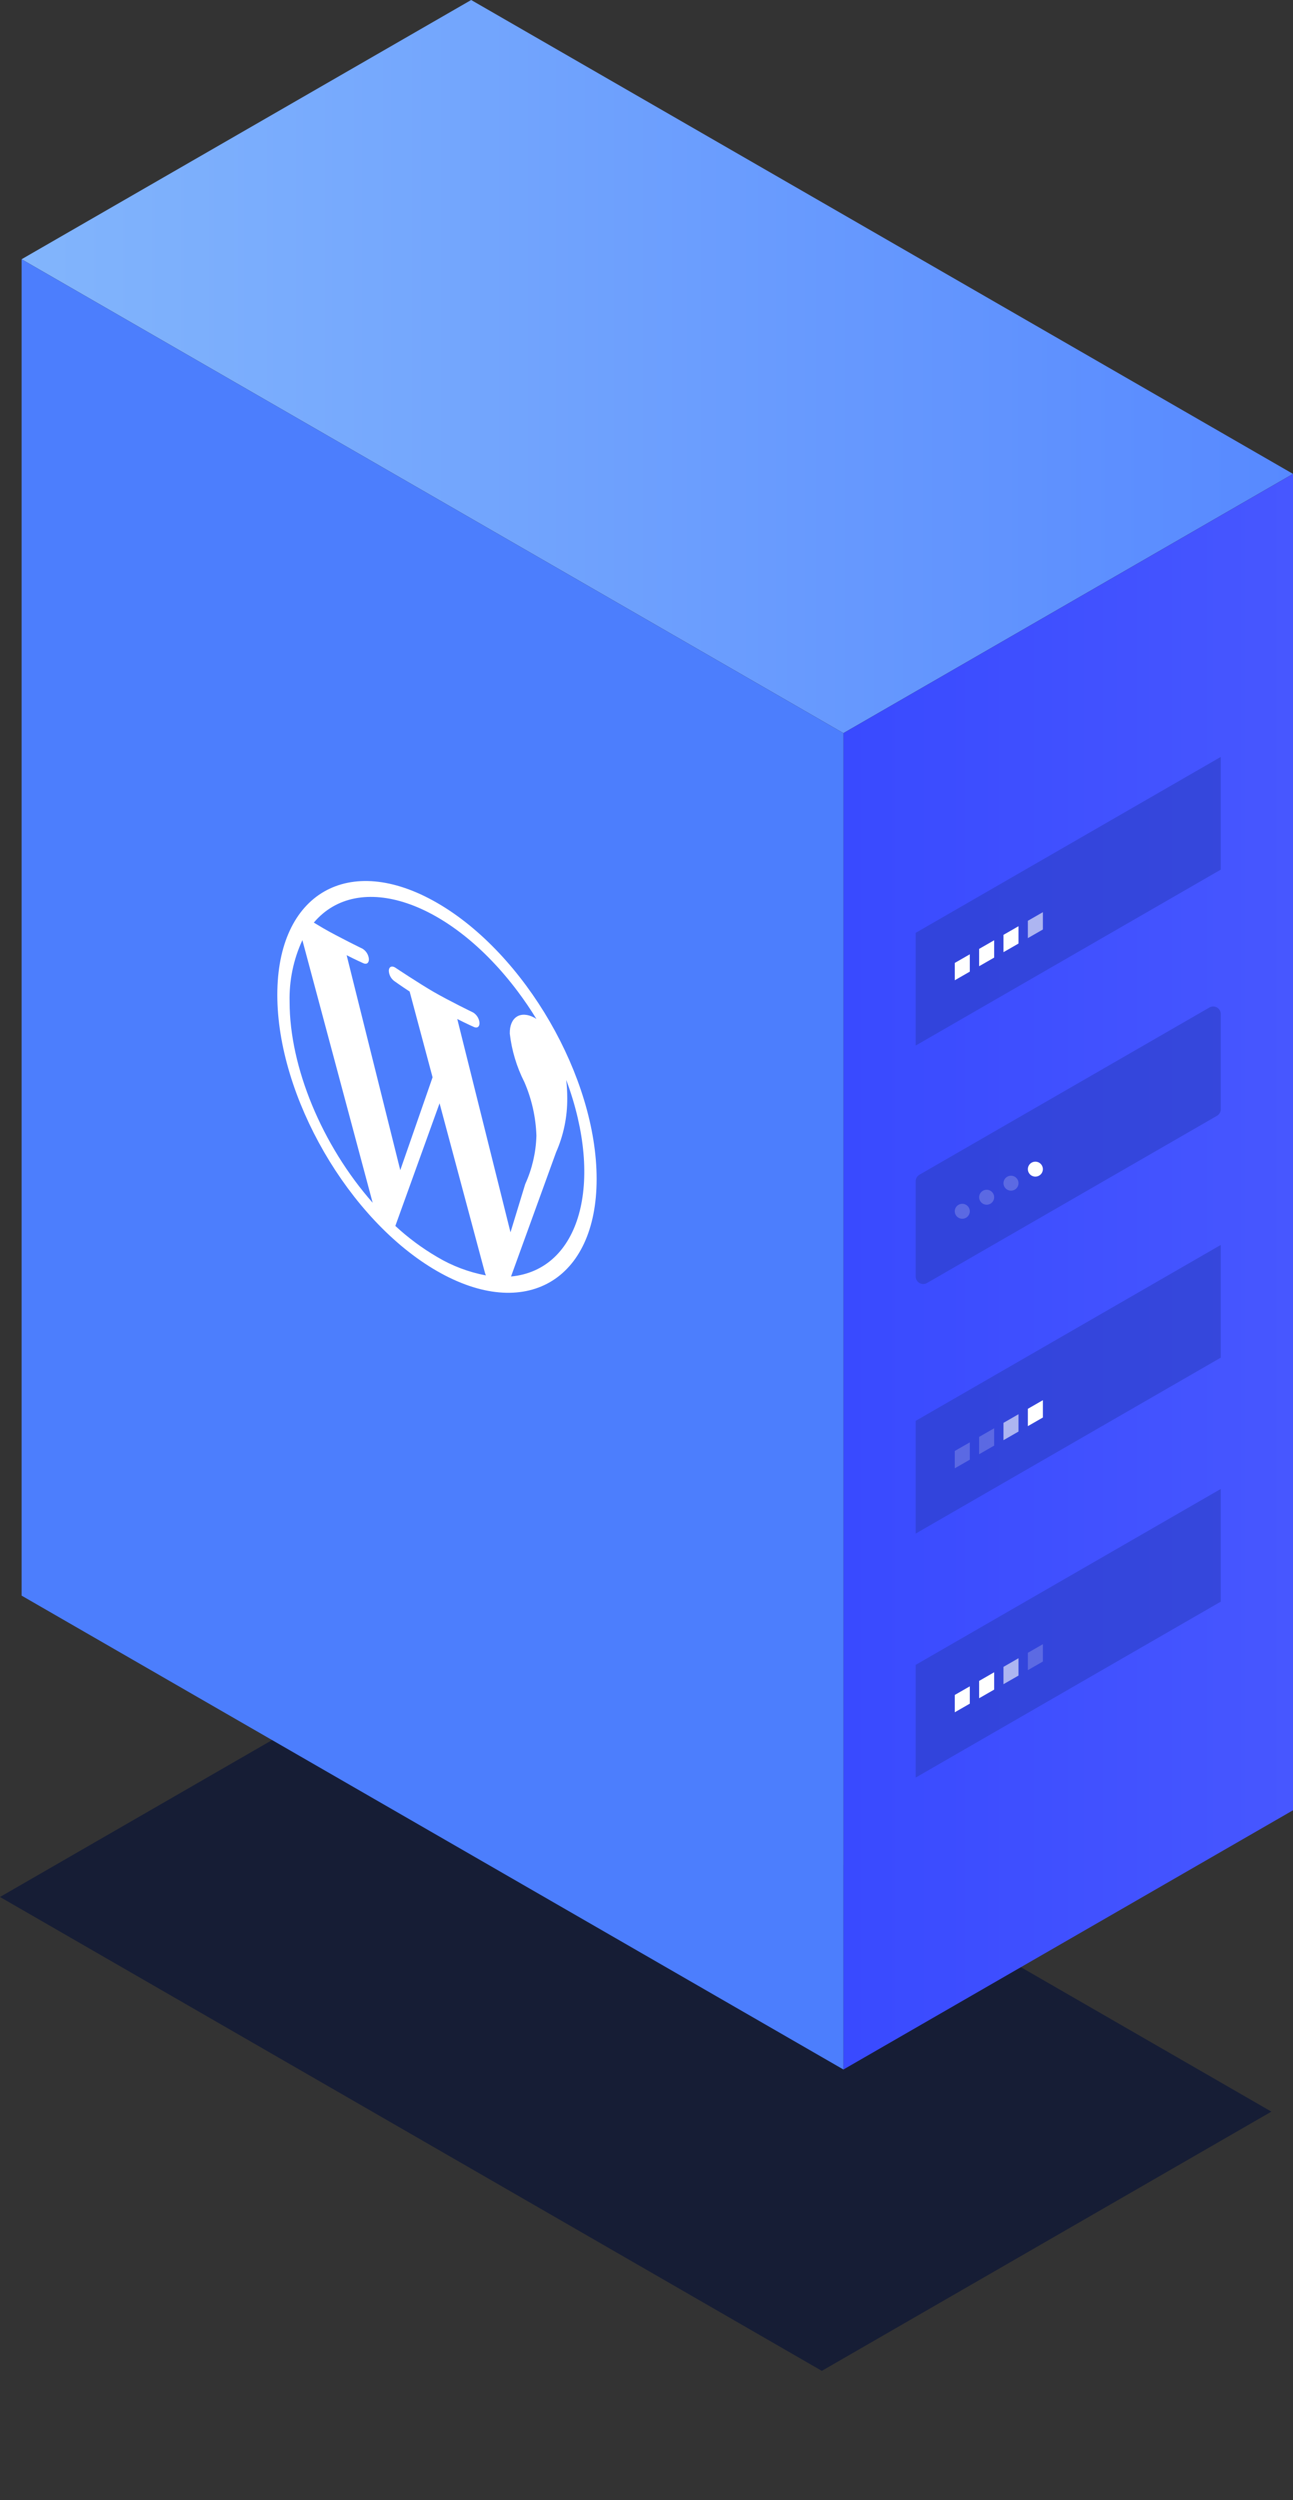 <svg width="180" height="348" viewBox="0 0 180 348" fill="none" xmlns="http://www.w3.org/2000/svg">
<rect x="0" y="0" width="180" height="348" fill="#333333" stroke="none"/>
<g clip-path="url(#clip0)">
<path d="M114.407 330.002L0 264.041L62.585 227.958L176.992 293.919L114.407 330.002Z" fill="#161D35"/>
<path d="M117.414 102.044L3.007 36.083L65.592 0L179.999 65.96L117.414 102.044Z" fill="url(#paint0_linear)"/>
<path d="M117.414 288.056V102.045L179.999 65.961V251.973L117.414 288.056Z" fill="url(#paint1_linear)"/>
<path d="M117.414 288.056L3.007 222.096V36.083L117.414 102.044V288.056Z" fill="url(#paint2_linear)"/>
<path d="M38.604 138.473C38.604 152.629 48.555 169.841 60.831 176.915C73.106 183.988 83.059 178.255 83.059 164.101C83.059 149.947 73.107 132.733 60.831 125.659C48.554 118.586 38.604 124.319 38.604 138.473V138.473ZM40.316 139.46C40.24 136.495 40.849 133.551 42.094 130.858L51.88 167.414C44.806 159.381 40.315 148.524 40.316 139.46ZM60.831 174.943C58.748 173.722 56.805 172.279 55.035 170.638L61.192 153.566L67.498 177.119C67.539 177.257 67.588 177.393 67.643 177.525C65.235 177.073 62.927 176.198 60.826 174.941L60.831 174.943ZM77.405 160.401C78.459 158.017 78.991 155.436 78.968 152.83C78.967 151.989 78.92 151.149 78.826 150.314C84.155 164.636 80.747 176.768 71.14 177.677L77.405 160.404V160.401ZM72.982 150.575C74.015 152.946 74.59 155.49 74.675 158.074C74.611 160.405 74.081 162.699 73.114 164.822L71.066 171.529L63.657 141.834C64.895 142.469 66.005 142.962 66.005 142.962C66.47 143.162 66.807 142.868 66.746 142.298C66.711 142.021 66.615 141.755 66.464 141.52C66.314 141.284 66.113 141.085 65.876 140.936C65.876 140.936 62.552 139.321 60.408 138.085C58.391 136.922 55.005 134.669 55.005 134.669C54.537 134.379 54.143 134.574 54.126 135.106C54.136 135.386 54.208 135.66 54.337 135.909C54.467 136.158 54.65 136.375 54.874 136.544C54.874 136.544 55.923 137.297 57.027 138.012L60.22 149.951L55.722 162.879L48.256 132.954C49.494 133.59 50.604 134.083 50.604 134.083C51.071 134.284 51.406 133.991 51.347 133.422C51.312 133.143 51.216 132.876 51.065 132.64C50.914 132.403 50.712 132.204 50.473 132.055C50.473 132.055 47.152 130.442 45.004 129.204C44.62 128.983 44.167 128.71 43.686 128.417C49.902 121.088 62.615 125.381 72.08 138.006C72.999 139.231 73.868 140.508 74.678 141.836C74.591 141.786 74.504 141.717 74.414 141.665C72.46 140.604 70.919 141.59 70.969 143.874C71.239 146.211 71.92 148.482 72.982 150.581" fill="white"/>
<path opacity="0.6" d="M169.941 105.358V121.046L127.475 145.531V129.843L169.941 105.358Z" fill="#2C3EC4"/>
<path d="M135.007 132.83L132.914 134.031V136.444L135.007 135.243V132.83Z" fill="white"/>
<path d="M138.398 130.875L136.306 132.076V134.489L138.398 133.288V130.875Z" fill="white"/>
<path d="M141.788 128.92L139.696 130.121V132.534L141.788 131.332V128.92Z" fill="white"/>
<path opacity="0.6" d="M145.181 126.965L143.089 128.166V130.578L145.181 129.376V126.965Z" fill="white"/>
<path opacity="0.6" d="M169.941 141.131V154.406C169.94 154.589 169.892 154.768 169.8 154.926C169.709 155.085 169.577 155.216 169.419 155.307L129.044 178.586C128.885 178.677 128.705 178.725 128.522 178.725C128.339 178.725 128.159 178.677 128 178.586C127.841 178.495 127.709 178.364 127.617 178.205C127.525 178.047 127.476 177.868 127.475 177.685V164.409C127.476 164.227 127.524 164.047 127.616 163.889C127.708 163.731 127.84 163.6 127.998 163.508L168.372 140.231C168.531 140.14 168.711 140.091 168.894 140.091C169.077 140.091 169.257 140.138 169.416 140.23C169.575 140.321 169.707 140.452 169.799 140.61C169.891 140.769 169.94 140.948 169.941 141.131V141.131Z" fill="#2C3EC4"/>
<path opacity="0.2" d="M133.436 167.698C133.278 167.79 133.147 167.921 133.055 168.079C132.964 168.237 132.915 168.416 132.914 168.599C132.915 168.782 132.964 168.961 133.056 169.12C133.148 169.278 133.28 169.409 133.439 169.5C133.598 169.591 133.778 169.639 133.961 169.639C134.144 169.639 134.324 169.591 134.483 169.5V169.5C134.642 169.408 134.773 169.277 134.865 169.119C134.957 168.961 135.006 168.782 135.007 168.599V168.599C135.006 168.416 134.956 168.236 134.864 168.078C134.772 167.92 134.64 167.789 134.481 167.698C134.322 167.606 134.142 167.559 133.959 167.559C133.776 167.559 133.595 167.607 133.436 167.698Z" fill="white"/>
<path opacity="0.2" d="M136.829 165.743C136.671 165.834 136.539 165.966 136.448 166.124C136.356 166.282 136.307 166.461 136.307 166.644V166.644C136.307 166.827 136.356 167.007 136.448 167.165C136.54 167.323 136.672 167.455 136.831 167.546C136.99 167.637 137.17 167.685 137.353 167.685C137.537 167.685 137.717 167.636 137.875 167.545C138.034 167.453 138.166 167.322 138.258 167.164C138.35 167.006 138.398 166.826 138.399 166.644V166.644C138.398 166.461 138.349 166.281 138.257 166.123C138.165 165.964 138.033 165.833 137.874 165.742C137.715 165.65 137.535 165.603 137.351 165.603C137.168 165.603 136.988 165.651 136.829 165.743V165.743Z" fill="white"/>
<path opacity="0.2" d="M140.219 163.788C140.061 163.879 139.93 164.01 139.838 164.169C139.746 164.327 139.698 164.506 139.697 164.689C139.698 164.872 139.746 165.051 139.838 165.21C139.93 165.368 140.062 165.5 140.221 165.591C140.38 165.682 140.561 165.73 140.744 165.73C140.927 165.73 141.107 165.681 141.266 165.59V165.59C141.425 165.498 141.556 165.367 141.648 165.209C141.74 165.051 141.789 164.871 141.789 164.689V164.689C141.789 164.505 141.74 164.326 141.648 164.167C141.555 164.009 141.423 163.878 141.264 163.787C141.105 163.695 140.925 163.647 140.742 163.648C140.558 163.648 140.378 163.696 140.219 163.788Z" fill="white"/>
<path d="M143.611 161.833C143.453 161.924 143.321 162.055 143.229 162.213C143.138 162.372 143.089 162.551 143.089 162.733C143.089 162.917 143.138 163.096 143.23 163.255C143.322 163.413 143.454 163.544 143.613 163.636C143.772 163.727 143.952 163.775 144.135 163.775C144.319 163.774 144.499 163.726 144.657 163.634V163.634C144.816 163.543 144.948 163.412 145.04 163.254C145.131 163.096 145.18 162.916 145.181 162.733C145.18 162.55 145.131 162.371 145.039 162.212C144.947 162.054 144.815 161.923 144.656 161.831C144.497 161.74 144.317 161.692 144.133 161.693C143.95 161.693 143.77 161.741 143.611 161.833V161.833Z" fill="white"/>
<path opacity="0.6" d="M169.941 173.285V188.973L127.475 213.458V197.769L169.941 173.285Z" fill="#2C3EC4"/>
<path opacity="0.2" d="M135.007 200.762L132.914 201.963V204.376L135.007 203.174V200.762Z" fill="white"/>
<path opacity="0.2" d="M138.398 198.802L136.306 200.003V202.416L138.398 201.214V198.802Z" fill="white"/>
<path opacity="0.6" d="M141.788 196.846L139.696 198.048V200.46L141.788 199.259V196.846Z" fill="white"/>
<path d="M145.181 194.891L143.089 196.093V198.505L145.181 197.304V194.891Z" fill="white"/>
<path opacity="0.6" d="M169.941 207.249V222.937L127.475 247.421V231.733L169.941 207.249Z" fill="#2C3EC4"/>
<path d="M135.007 234.721L132.914 235.922V238.334L135.007 237.133V234.721Z" fill="white"/>
<path d="M138.398 232.764L136.306 233.966V236.378L138.398 235.177V232.764Z" fill="white"/>
<path opacity="0.6" d="M141.788 230.809L139.696 232.011V234.423L141.788 233.222V230.809Z" fill="white"/>
<path opacity="0.2" d="M145.181 228.854L143.089 230.055V232.468L145.181 231.267V228.854Z" fill="white"/>
</g>
<defs>
<linearGradient id="paint0_linear" x1="3.007" y1="51.022" x2="179.999" y2="51.022" gradientUnits="userSpaceOnUse">
<stop stop-color="#82B5FC"/>
<stop offset="1" stop-color="#5789FF"/>
</linearGradient>
<linearGradient id="paint1_linear" x1="117.414" y1="177.009" x2="179.999" y2="177.009" gradientUnits="userSpaceOnUse">
<stop stop-color="#394AFF"/>
<stop offset="1" stop-color="#4757FF"/>
</linearGradient>
<linearGradient id="paint2_linear" x1="3.007" y1="162.07" x2="117.414" y2="162.07" gradientUnits="userSpaceOnUse">
<stop stop-color="#4C7EFD"/>
<stop offset="1" stop-color="#4C7EFD"/>
</linearGradient>
<clipPath id="clip0">
<rect width="180" height="348" fill="white"/>
</clipPath>
</defs>
</svg>
